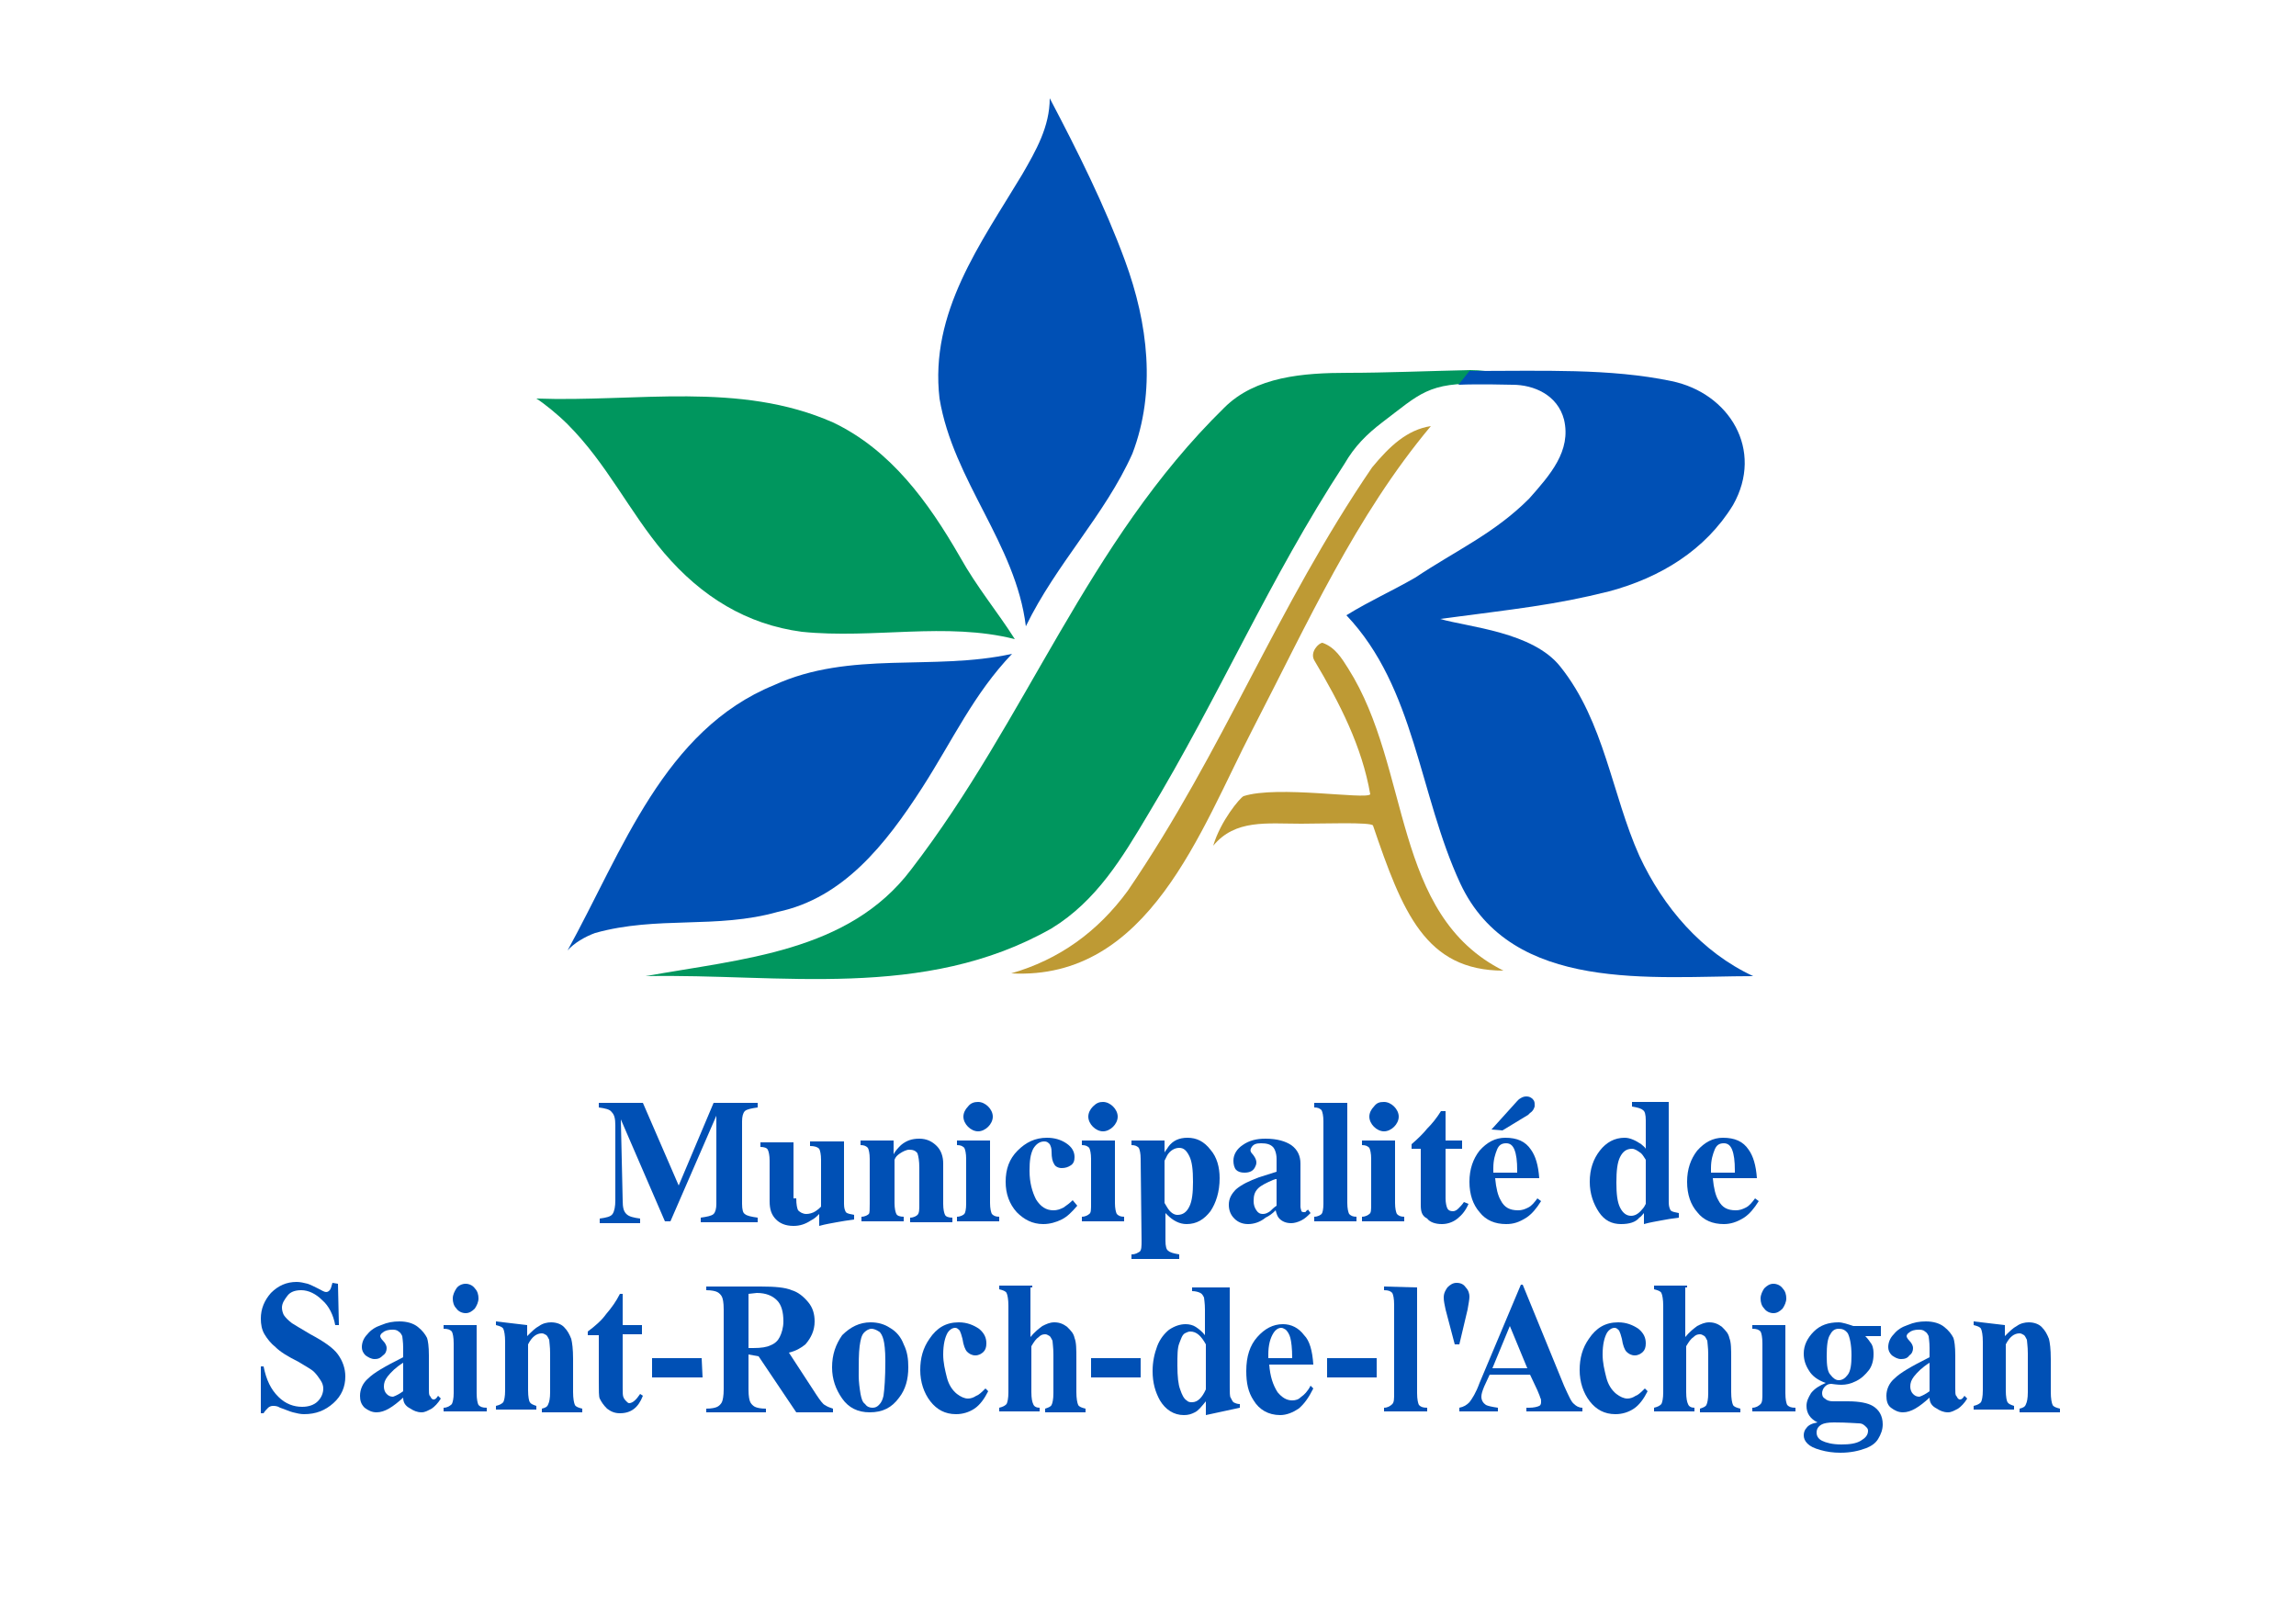 <?xml version="1.0" encoding="utf-8"?>
<!-- Generator: Adobe Illustrator 27.4.1, SVG Export Plug-In . SVG Version: 6.00 Build 0)  -->
<svg version="1.1" id="Layer_1" xmlns="http://www.w3.org/2000/svg" xmlns:xlink="http://www.w3.org/1999/xlink" x="0px" y="0px"
	 viewBox="0 0 250 175" style="enable-background:new 0 0 250 175;" xml:space="preserve">
<style type="text/css">
	.st0{fill:#FFFFFF;}
	.st1{fill:#0050B5;}
	.st2{fill:#00965E;}
	.st3{fill:#BE9A34;}
</style>
<rect class="st0" width="250" height="175"/>
<g>
	<path class="st1" d="M36.8,139.8l0.1,4.5h-0.4c-0.2-1.1-0.7-2.1-1.4-2.7c-0.7-0.7-1.5-1.1-2.3-1.1c-0.7,0-1.2,0.2-1.5,0.6
		s-0.6,0.8-0.6,1.3c0,0.3,0.1,0.6,0.2,0.8c0.2,0.3,0.5,0.6,0.9,0.9c0.3,0.2,1,0.6,2,1.2c1.5,0.8,2.5,1.5,3,2.2
		c0.5,0.7,0.8,1.5,0.8,2.4c0,1.1-0.4,2.1-1.3,2.9c-0.9,0.8-1.9,1.2-3.2,1.2c-0.4,0-0.8-0.1-1.2-0.2c-0.4-0.1-0.8-0.3-1.4-0.5
		c-0.3-0.2-0.6-0.2-0.8-0.2c-0.2,0-0.4,0.1-0.5,0.2c-0.2,0.2-0.4,0.4-0.5,0.6h-0.3v-5.1h0.3c0.3,1.5,0.8,2.5,1.6,3.3
		c0.8,0.8,1.7,1.1,2.6,1.1c0.7,0,1.3-0.2,1.7-0.6s0.6-0.9,0.6-1.4c0-0.3-0.1-0.6-0.3-0.9c-0.2-0.3-0.4-0.6-0.7-0.9s-0.9-0.6-1.7-1.1
		c-1.2-0.6-2-1.1-2.5-1.6c-0.5-0.4-0.9-0.9-1.2-1.4s-0.4-1.1-0.4-1.7c0-1.1,0.4-2,1.1-2.8c0.8-0.8,1.7-1.2,2.8-1.2
		c0.4,0,0.8,0.1,1.2,0.2c0.3,0.1,0.7,0.3,1.1,0.5c0.4,0.2,0.7,0.4,0.9,0.4c0.2,0,0.3-0.1,0.4-0.2c0.1-0.1,0.2-0.4,0.3-0.8
		L36.8,139.8L36.8,139.8z"/>
	<path class="st1" d="M43.9,152.2c-1.1,1-2,1.6-2.9,1.6c-0.5,0-0.9-0.2-1.3-0.5c-0.4-0.4-0.5-0.8-0.5-1.3c0-0.7,0.3-1.4,0.9-1.9
		c0.6-0.6,1.8-1.3,3.8-2.3v-1c0-0.7-0.1-1.2-0.1-1.3c-0.1-0.2-0.2-0.4-0.4-0.5c-0.2-0.2-0.5-0.2-0.7-0.2c-0.4,0-0.8,0.1-1,0.3
		c-0.2,0.1-0.3,0.3-0.3,0.4s0.1,0.3,0.3,0.5c0.3,0.3,0.4,0.6,0.4,0.8c0,0.3-0.1,0.6-0.4,0.8c-0.3,0.3-0.5,0.4-0.9,0.4
		s-0.7-0.2-1-0.4c-0.3-0.3-0.4-0.6-0.4-0.9c0-0.5,0.2-1,0.6-1.4c0.4-0.5,0.9-0.8,1.5-1c0.7-0.3,1.3-0.4,2-0.4c0.8,0,1.5,0.2,2,0.6
		c0.5,0.4,0.8,0.8,1,1.2c0.1,0.3,0.2,0.9,0.2,1.9v3.6c0,0.4,0,0.7,0.1,0.8c0.1,0.1,0.1,0.2,0.2,0.3c0.1,0.1,0.2,0.1,0.2,0.1
		c0.2,0,0.3-0.1,0.5-0.4l0.3,0.3c-0.3,0.5-0.7,0.9-1,1.1c-0.4,0.2-0.7,0.4-1.1,0.4c-0.5,0-0.9-0.2-1.2-0.4
		C44.1,153.1,43.9,152.7,43.9,152.2z M43.9,151.5v-3.1c-0.8,0.5-1.3,1-1.7,1.5c-0.3,0.4-0.4,0.7-0.4,1.1c0,0.3,0.1,0.6,0.3,0.8
		c0.2,0.2,0.4,0.3,0.7,0.3C43.1,152,43.5,151.8,43.9,151.5z"/>
	<path class="st1" d="M51.9,144.3v7.4c0,0.7,0.1,1.1,0.2,1.3c0.2,0.2,0.4,0.3,0.9,0.3v0.4h-4.7v-0.4c0.4,0,0.7-0.2,0.9-0.4
		c0.1-0.2,0.2-0.6,0.2-1.2v-5.4c0-0.7-0.1-1.1-0.2-1.3c-0.2-0.2-0.4-0.3-0.9-0.3v-0.4L51.9,144.3L51.9,144.3z M50.7,139.8
		c0.4,0,0.8,0.2,1,0.5c0.3,0.3,0.4,0.7,0.4,1.1c0,0.4-0.2,0.8-0.4,1.1c-0.3,0.3-0.6,0.5-1,0.5s-0.8-0.2-1-0.5
		c-0.3-0.3-0.4-0.7-0.4-1.1c0-0.4,0.2-0.8,0.4-1.1C49.9,140,50.3,139.8,50.7,139.8z"/>
	<path class="st1" d="M57.4,144.3v1.2c0.5-0.5,0.9-0.9,1.3-1.1c0.4-0.3,0.9-0.4,1.3-0.4c0.6,0,1.1,0.2,1.4,0.5
		c0.4,0.4,0.6,0.8,0.8,1.3c0.1,0.4,0.2,1.1,0.2,2.2v3.6c0,0.7,0.1,1.2,0.2,1.4c0.1,0.2,0.4,0.3,0.8,0.4v0.4h-4.4v-0.4
		c0.4-0.1,0.6-0.2,0.7-0.5c0.1-0.2,0.2-0.6,0.2-1.3v-4.2c0-0.8-0.1-1.3-0.1-1.5c-0.1-0.2-0.2-0.4-0.3-0.5c-0.2-0.1-0.3-0.2-0.5-0.2
		c-0.6,0-1.1,0.4-1.5,1.2v5c0,0.7,0.1,1.2,0.2,1.3c0.1,0.2,0.4,0.3,0.7,0.4v0.4h-4.4v-0.4c0.4-0.1,0.6-0.2,0.8-0.4
		c0.1-0.2,0.2-0.6,0.2-1.3v-5.3c0-0.7-0.1-1.2-0.2-1.4c-0.1-0.2-0.4-0.3-0.8-0.4v-0.4L57.4,144.3L57.4,144.3z"/>
	<path class="st1" d="M67.8,140.9v3.4h2.1v1h-2.1v5.8c0,0.6,0,0.9,0.1,1.1s0.2,0.3,0.3,0.4c0.1,0.1,0.2,0.2,0.3,0.2
		c0.4,0,0.8-0.4,1.2-1l0.3,0.2c-0.5,1.3-1.3,1.9-2.5,1.9c-0.6,0-1-0.2-1.4-0.5c-0.4-0.4-0.6-0.7-0.8-1.1c-0.1-0.2-0.1-0.9-0.1-1.9
		v-5H64v-0.4c0.8-0.6,1.5-1.2,2-1.9c0.6-0.7,1.1-1.4,1.5-2.2H67.8z"/>
	<path class="st1" d="M76.5,150H71v-2.1h5.4L76.5,150L76.5,150z"/>
	<path class="st1" d="M81.5,147.5v3.8c0,0.8,0.1,1.2,0.2,1.4s0.3,0.4,0.5,0.5c0.2,0.1,0.6,0.2,1.2,0.2v0.4h-6.5v-0.4
		c0.6,0,1-0.1,1.2-0.2c0.2-0.1,0.4-0.3,0.5-0.5c0.1-0.2,0.2-0.7,0.2-1.4v-8.7c0-0.8-0.1-1.2-0.2-1.4c-0.1-0.2-0.3-0.4-0.5-0.5
		c-0.2-0.1-0.6-0.2-1.2-0.2v-0.4h5.9c1.6,0,2.7,0.1,3.4,0.4c0.7,0.2,1.3,0.7,1.8,1.3s0.7,1.3,0.7,2.1c0,1-0.4,1.8-1,2.5
		c-0.5,0.4-1,0.7-1.8,0.9l3,4.6c0.4,0.6,0.7,1,0.9,1.1c0.3,0.2,0.6,0.3,0.9,0.4v0.4h-4l-4.1-6.1L81.5,147.5L81.5,147.5z M81.5,140.9
		v5.9H82c0.9,0,1.5-0.1,1.9-0.3c0.5-0.2,0.8-0.5,1-0.9s0.4-1,0.4-1.7c0-1-0.2-1.8-0.7-2.3s-1.2-0.8-2.2-0.8L81.5,140.9L81.5,140.9z"
		/>
	<path class="st1" d="M94.8,144c0.8,0,1.5,0.2,2.1,0.6c0.7,0.4,1.2,1,1.5,1.8c0.4,0.8,0.5,1.6,0.5,2.5c0,1.3-0.3,2.4-1,3.3
		c-0.8,1.1-1.8,1.6-3.2,1.6c-1.3,0-2.3-0.5-3-1.5c-0.7-1-1.1-2.1-1.1-3.4c0-1.4,0.4-2.5,1.1-3.5C92.6,144.5,93.6,144,94.8,144z
		 M94.9,144.7c-0.3,0-0.6,0.2-0.8,0.4c-0.3,0.3-0.4,0.8-0.5,1.5c-0.1,0.8-0.1,1.8-0.1,3.2c0,0.7,0.1,1.4,0.2,2
		c0.1,0.5,0.2,0.9,0.5,1.1c0.2,0.3,0.5,0.4,0.8,0.4c0.3,0,0.5-0.1,0.7-0.3c0.3-0.3,0.4-0.6,0.5-1c0.1-0.7,0.2-1.9,0.2-3.8
		c0-1.2-0.1-1.9-0.2-2.3c-0.1-0.4-0.3-0.8-0.5-0.9C95.4,144.8,95.1,144.7,94.9,144.7z"/>
	<path class="st1" d="M107.3,151.2l0.3,0.3c-0.4,0.8-0.9,1.5-1.5,1.9s-1.3,0.6-2,0.6c-1.2,0-2.1-0.5-2.8-1.4s-1.1-2.1-1.1-3.4
		c0-1.3,0.3-2.4,1-3.4c0.8-1.2,1.8-1.8,3.2-1.8c0.9,0,1.6,0.3,2.2,0.7c0.6,0.5,0.8,1,0.8,1.6c0,0.4-0.1,0.7-0.3,0.9
		c-0.2,0.2-0.5,0.4-0.9,0.4s-0.7-0.2-0.9-0.4s-0.4-0.7-0.5-1.4c-0.1-0.4-0.2-0.7-0.3-0.9c-0.2-0.2-0.3-0.3-0.5-0.3
		c-0.3,0-0.6,0.2-0.8,0.5c-0.3,0.5-0.5,1.3-0.5,2.4c0,0.9,0.2,1.7,0.4,2.5s0.6,1.4,1.1,1.8c0.4,0.3,0.8,0.5,1.2,0.5
		c0.3,0,0.6-0.1,0.9-0.3C106.6,151.9,106.9,151.6,107.3,151.2z"/>
	<path class="st1" d="M112.2,140.2v5.4c0.5-0.6,0.9-0.9,1.3-1.2c0.4-0.2,0.8-0.4,1.3-0.4c0.6,0,1,0.2,1.4,0.5
		c0.4,0.4,0.7,0.7,0.8,1.2c0.2,0.5,0.2,1.2,0.2,2.3v3.6c0,0.7,0.1,1.2,0.2,1.4c0.1,0.2,0.4,0.3,0.8,0.4v0.4h-4.4v-0.4
		c0.3-0.1,0.6-0.2,0.7-0.4c0.1-0.2,0.2-0.6,0.2-1.3v-4.2c0-0.8-0.1-1.3-0.1-1.5c-0.1-0.2-0.2-0.4-0.3-0.5c-0.2-0.1-0.3-0.2-0.5-0.2
		c-0.3,0-0.5,0.1-0.7,0.3c-0.3,0.2-0.5,0.5-0.8,1v5c0,0.7,0.1,1.1,0.2,1.3c0.1,0.3,0.4,0.4,0.7,0.4v0.4h-4.4v-0.4
		c0.4-0.1,0.6-0.2,0.8-0.4c0.1-0.2,0.2-0.6,0.2-1.3v-9.4c0-0.7-0.1-1.2-0.2-1.4c-0.1-0.2-0.4-0.3-0.8-0.4V140h3.6V140.2z"/>
	<path class="st1" d="M124.2,150h-5.4v-2.1h5.4V150z"/>
	<path class="st1" d="M133.9,140.2v10.7c0,0.7,0,1.2,0.1,1.3c0.1,0.2,0.2,0.4,0.3,0.5c0.2,0.1,0.4,0.2,0.7,0.2v0.4l-3.7,0.8v-1.5
		c-0.5,0.6-0.8,1-1.2,1.2c-0.4,0.2-0.7,0.3-1.2,0.3c-1.1,0-2-0.6-2.6-1.6c-0.5-0.9-0.8-1.9-0.8-3.2c0-1,0.2-1.9,0.5-2.7
		c0.3-0.8,0.8-1.4,1.3-1.8c0.6-0.4,1.2-0.6,1.8-0.6c0.4,0,0.8,0.1,1.1,0.3c0.3,0.2,0.7,0.5,1,0.9v-2.8c0-0.7-0.1-1.2-0.1-1.3
		c-0.1-0.2-0.2-0.4-0.4-0.5c-0.2-0.1-0.5-0.2-0.9-0.2v-0.4L133.9,140.2L133.9,140.2z M131.3,146.4c-0.5-0.9-1-1.4-1.7-1.4
		c-0.2,0-0.4,0.1-0.6,0.2c-0.3,0.2-0.4,0.6-0.6,1.1c-0.2,0.5-0.2,1.3-0.2,2.4c0,1.2,0.1,2.1,0.3,2.6c0.2,0.6,0.4,1,0.7,1.2
		c0.2,0.2,0.4,0.2,0.6,0.2c0.6,0,1.1-0.5,1.5-1.4V146.4z"/>
	<path class="st1" d="M143,148.6h-4.8c0.1,1.3,0.4,2.2,0.9,3c0.5,0.6,1,0.9,1.6,0.9c0.4,0,0.7-0.1,1-0.4c0.3-0.2,0.7-0.6,1-1.2
		l0.3,0.3c-0.5,1-1,1.7-1.6,2.2c-0.6,0.4-1.3,0.7-2,0.7c-1.3,0-2.3-0.6-2.9-1.6c-0.6-0.9-0.8-1.9-0.8-3.2c0-1.6,0.4-2.8,1.2-3.7
		c0.8-0.9,1.7-1.4,2.8-1.4c0.9,0,1.7,0.4,2.3,1.2C142.6,146,142.9,147.1,143,148.6z M140.7,147.9c0-1.1-0.1-1.8-0.2-2.2
		c-0.1-0.4-0.3-0.7-0.5-0.9c-0.2-0.1-0.3-0.2-0.5-0.2c-0.3,0-0.6,0.2-0.8,0.5c-0.4,0.6-0.6,1.4-0.6,2.4v0.4L140.7,147.9L140.7,147.9
		z"/>
	<path class="st1" d="M149.9,150h-5.4v-2.1h5.4V150z"/>
	<path class="st1" d="M154.3,140.2v11.5c0,0.7,0.1,1.1,0.2,1.3c0.2,0.2,0.4,0.3,0.9,0.3v0.4h-4.7v-0.4c0.4,0,0.7-0.2,0.9-0.4
		c0.2-0.2,0.2-0.6,0.2-1.2v-9.6c0-0.7-0.1-1.1-0.2-1.3c-0.2-0.2-0.4-0.3-0.9-0.3v-0.4L154.3,140.2L154.3,140.2z"/>
	<path class="st1" d="M158.9,146.4h-0.5l-1-3.8c-0.1-0.5-0.2-0.9-0.2-1.3c0-0.5,0.2-0.8,0.4-1.1c0.3-0.3,0.6-0.5,1-0.5
		c0.5,0,0.8,0.2,1,0.5c0.3,0.3,0.4,0.7,0.4,1c0,0.3-0.1,0.8-0.2,1.4L158.9,146.4z"/>
	<path class="st1" d="M166.6,149.7h-4.4l-0.6,1.3c-0.2,0.5-0.3,0.8-0.3,1.1c0,0.4,0.2,0.7,0.5,0.9c0.2,0.1,0.6,0.2,1.3,0.3v0.4h-4.2
		v-0.4c0.5-0.1,0.8-0.3,1.1-0.6c0.3-0.4,0.7-1,1.1-2.1l4.5-10.7h0.2l4.5,11c0.5,1.1,0.8,1.8,1.1,2c0.2,0.2,0.5,0.4,0.9,0.4v0.4h-6.1
		v-0.4h0.3c0.5,0,0.9-0.1,1.1-0.2c0.2-0.1,0.2-0.3,0.2-0.5c0-0.1,0-0.3-0.1-0.4c0-0.1-0.1-0.3-0.3-0.8L166.6,149.7z M166.3,149
		l-1.9-4.6l-1.9,4.6H166.3z"/>
	<path class="st1" d="M179.1,151.2l0.3,0.3c-0.4,0.8-0.9,1.5-1.5,1.9s-1.3,0.6-2,0.6c-1.2,0-2.1-0.5-2.8-1.4s-1.1-2.1-1.1-3.4
		c0-1.3,0.3-2.4,1-3.4c0.8-1.2,1.8-1.8,3.2-1.8c0.9,0,1.6,0.3,2.2,0.7c0.6,0.5,0.8,1,0.8,1.6c0,0.4-0.1,0.7-0.3,0.9
		c-0.2,0.2-0.5,0.4-0.9,0.4s-0.7-0.2-0.9-0.4s-0.4-0.7-0.5-1.4c-0.1-0.4-0.2-0.7-0.3-0.9c-0.2-0.2-0.3-0.3-0.5-0.3
		c-0.3,0-0.6,0.2-0.8,0.5c-0.3,0.5-0.5,1.3-0.5,2.4c0,0.9,0.2,1.7,0.4,2.5s0.6,1.4,1.1,1.8c0.4,0.3,0.8,0.5,1.2,0.5
		c0.3,0,0.6-0.1,0.9-0.3C178.4,151.9,178.7,151.6,179.1,151.2z"/>
	<path class="st1" d="M183.5,140.2v5.4c0.5-0.6,0.9-0.9,1.3-1.2c0.4-0.2,0.8-0.4,1.3-0.4c0.6,0,1,0.2,1.4,0.5
		c0.4,0.4,0.7,0.7,0.8,1.2c0.2,0.5,0.2,1.2,0.2,2.3v3.6c0,0.7,0.1,1.2,0.2,1.4c0.1,0.2,0.4,0.3,0.8,0.4v0.4h-4.4v-0.4
		c0.3-0.1,0.6-0.2,0.7-0.4c0.1-0.2,0.2-0.6,0.2-1.3v-4.2c0-0.8-0.1-1.3-0.1-1.5c-0.1-0.2-0.2-0.4-0.3-0.5c-0.2-0.1-0.3-0.2-0.5-0.2
		c-0.3,0-0.5,0.1-0.7,0.3c-0.3,0.2-0.5,0.5-0.8,1v5c0,0.7,0.1,1.1,0.2,1.3c0.1,0.3,0.4,0.4,0.7,0.4v0.4h-4.4v-0.4
		c0.4-0.1,0.6-0.2,0.8-0.4c0.1-0.2,0.2-0.6,0.2-1.3v-9.4c0-0.7-0.1-1.2-0.2-1.4c-0.1-0.2-0.4-0.3-0.8-0.4V140h3.6V140.2z"/>
	<path class="st1" d="M194.4,144.3v7.4c0,0.7,0.1,1.1,0.2,1.3c0.2,0.2,0.4,0.3,0.9,0.3v0.4h-4.7v-0.4c0.4,0,0.7-0.2,0.9-0.4
		c0.2-0.2,0.2-0.6,0.2-1.2v-5.4c0-0.7-0.1-1.1-0.2-1.3c-0.2-0.2-0.4-0.3-0.9-0.3v-0.4L194.4,144.3L194.4,144.3z M193.1,139.8
		c0.4,0,0.8,0.2,1,0.5c0.3,0.3,0.4,0.7,0.4,1.1c0,0.4-0.2,0.8-0.4,1.1c-0.3,0.3-0.6,0.5-1,0.5c-0.4,0-0.8-0.2-1-0.5
		c-0.3-0.3-0.4-0.7-0.4-1.1c0-0.4,0.2-0.8,0.4-1.1C192.4,140,192.7,139.8,193.1,139.8z"/>
	<path class="st1" d="M201.8,144.4h3v1.1h-1.7c0.3,0.3,0.5,0.6,0.7,0.9c0.2,0.4,0.2,0.8,0.2,1.1c0,0.7-0.2,1.3-0.5,1.7
		c-0.4,0.5-0.8,0.9-1.4,1.2c-0.6,0.3-1.1,0.4-1.6,0.4c-0.1,0-0.4,0-1.1-0.1c-0.3,0-0.5,0.1-0.7,0.3c-0.2,0.2-0.3,0.5-0.3,0.7
		c0,0.3,0.1,0.5,0.3,0.6c0.2,0.2,0.5,0.3,0.9,0.3h1.6c1.3,0,2.2,0.2,2.7,0.5c0.7,0.4,1.1,1.1,1.1,2c0,0.6-0.2,1.1-0.5,1.6
		c-0.3,0.5-0.8,0.8-1.3,1c-0.8,0.3-1.7,0.5-2.8,0.5c-0.8,0-1.5-0.1-2.2-0.3c-0.7-0.2-1.1-0.4-1.4-0.7c-0.3-0.3-0.4-0.6-0.4-0.9
		s0.1-0.6,0.3-0.8c0.2-0.3,0.6-0.5,1.2-0.6c-0.8-0.4-1.2-1-1.2-1.8c0-0.5,0.2-0.9,0.5-1.4c0.4-0.5,0.9-0.8,1.6-1.1
		c-0.9-0.3-1.5-0.8-1.8-1.3c-0.4-0.6-0.6-1.2-0.6-1.9c0-0.9,0.4-1.7,1.1-2.4c0.7-0.7,1.6-1,2.7-1C200.6,144,201.2,144.2,201.8,144.4
		z M199.7,154.9c-0.7,0-1.1,0.1-1.3,0.2c-0.4,0.2-0.6,0.5-0.6,0.9s0.2,0.7,0.6,0.9s1.1,0.4,2.1,0.4c0.9,0,1.6-0.1,2.1-0.4
		s0.8-0.6,0.8-1.1c0-0.2-0.1-0.3-0.2-0.4c-0.2-0.2-0.4-0.4-0.8-0.4C202.1,155,201.2,154.9,199.7,154.9z M200.2,144.7
		c-0.4,0-0.7,0.2-0.9,0.6c-0.3,0.4-0.4,1.2-0.4,2.4c0,1,0.1,1.7,0.4,2c0.3,0.4,0.6,0.6,0.9,0.6c0.4,0,0.7-0.2,1-0.6
		c0.3-0.4,0.4-1.1,0.4-2.1c0-1.2-0.2-2-0.4-2.4C200.9,144.8,200.6,144.7,200.2,144.7z"/>
	<path class="st1" d="M210.1,152.2c-1.1,1-2,1.6-2.9,1.6c-0.5,0-0.9-0.2-1.3-0.5s-0.5-0.8-0.5-1.3c0-0.7,0.3-1.4,0.9-1.9
		c0.6-0.6,1.8-1.3,3.8-2.3v-1c0-0.7-0.1-1.2-0.1-1.3c-0.1-0.2-0.2-0.4-0.4-0.5c-0.2-0.2-0.5-0.2-0.7-0.2c-0.4,0-0.8,0.1-1,0.3
		c-0.2,0.1-0.3,0.3-0.3,0.4s0.1,0.3,0.3,0.5c0.3,0.3,0.4,0.6,0.4,0.8c0,0.3-0.1,0.6-0.4,0.8c-0.2,0.3-0.5,0.4-0.9,0.4
		c-0.4,0-0.7-0.2-1-0.4c-0.3-0.3-0.4-0.6-0.4-0.9c0-0.5,0.2-1,0.6-1.4c0.4-0.5,0.9-0.8,1.5-1c0.7-0.3,1.3-0.4,2-0.4
		c0.8,0,1.5,0.2,2,0.6c0.5,0.4,0.8,0.8,1,1.2c0.1,0.3,0.2,0.9,0.2,1.9v3.6c0,0.4,0,0.7,0.1,0.8c0.1,0.1,0.1,0.2,0.2,0.3
		c0.1,0.1,0.2,0.1,0.2,0.1c0.2,0,0.3-0.1,0.5-0.4l0.3,0.3c-0.3,0.5-0.7,0.9-1,1.1c-0.4,0.2-0.7,0.4-1.1,0.4c-0.5,0-0.9-0.2-1.2-0.4
		C210.3,153.1,210.1,152.7,210.1,152.2z M210.1,151.5v-3.1c-0.8,0.5-1.3,1-1.7,1.5c-0.3,0.4-0.4,0.7-0.4,1.1c0,0.3,0.1,0.6,0.3,0.8
		c0.2,0.2,0.4,0.3,0.7,0.3C209.3,152,209.7,151.8,210.1,151.5z"/>
	<path class="st1" d="M218.3,144.3v1.2c0.5-0.5,0.9-0.9,1.3-1.1c0.4-0.3,0.9-0.4,1.3-0.4c0.6,0,1.1,0.2,1.4,0.5
		c0.4,0.4,0.6,0.8,0.8,1.3c0.1,0.4,0.2,1.1,0.2,2.2v3.6c0,0.7,0.1,1.2,0.2,1.4c0.1,0.2,0.4,0.3,0.8,0.4v0.4h-4.4v-0.4
		c0.4-0.1,0.6-0.2,0.7-0.5c0.1-0.2,0.2-0.6,0.2-1.3v-4.2c0-0.8-0.1-1.3-0.1-1.5c-0.1-0.2-0.2-0.4-0.3-0.5c-0.2-0.1-0.3-0.2-0.5-0.2
		c-0.6,0-1.1,0.4-1.5,1.2v5c0,0.7,0.1,1.2,0.2,1.3c0.1,0.2,0.4,0.3,0.7,0.4v0.4h-4.4v-0.4c0.4-0.1,0.6-0.2,0.8-0.4
		c0.1-0.2,0.2-0.6,0.2-1.3v-5.3c0-0.7-0.1-1.2-0.2-1.4c-0.1-0.2-0.4-0.3-0.8-0.4v-0.4L218.3,144.3L218.3,144.3z"/>
</g>
<g>
	<path class="st1" d="M67.8,130.7c0,0.8,0.1,1.2,0.4,1.5s0.8,0.4,1.5,0.5v0.5h-2.2h-2.2v-0.5c0.7-0.1,1.2-0.2,1.4-0.5
		s0.3-0.8,0.3-1.5v-8.1c0-0.8-0.1-1.2-0.4-1.5c-0.2-0.3-0.7-0.4-1.4-0.5v-0.5h2.4h2.4l3.9,9l0,0l3.8-9h2.4h2.4v0.5
		c-0.7,0.1-1.2,0.2-1.4,0.4c-0.2,0.2-0.3,0.6-0.3,1.1v9c0,0.6,0.1,1,0.3,1.1c0.2,0.2,0.7,0.3,1.4,0.4v0.5h-3.1h-3.1v-0.5
		c0.7-0.1,1.2-0.2,1.4-0.4c0.2-0.2,0.3-0.6,0.3-1.1v-9.6l0,0L73,133h-0.3h-0.3l-4.8-11.1l0,0L67.8,130.7L67.8,130.7z"/>
	<path class="st1" d="M86.7,130.5c0,0.7,0.1,1.1,0.2,1.3c0.2,0.2,0.5,0.4,0.9,0.4c0.3,0,0.7-0.1,1-0.3c0.3-0.2,0.4-0.3,0.6-0.5v-5.1
		c0-0.6-0.1-1-0.2-1.2c-0.2-0.2-0.5-0.3-1-0.3v-0.5H90h1.9v6.8c0,0.5,0.1,0.7,0.2,0.9c0.2,0.2,0.5,0.2,0.9,0.3l0,0v0.5
		c-0.7,0.1-1.4,0.2-1.9,0.3c-0.5,0.1-1.2,0.2-1.9,0.4v-1.3c-0.3,0.3-0.5,0.5-0.9,0.7c-0.6,0.4-1.2,0.6-1.9,0.6
		c-0.9,0-1.5-0.3-1.9-0.7c-0.5-0.5-0.7-1.1-0.7-2v-4.4c0-0.6-0.1-1-0.2-1.2c-0.1-0.2-0.4-0.3-0.8-0.3v-0.5h1.8h1.8v6.1H86.7z"/>
	<path class="st1" d="M94.7,131.1v-4.9c0-0.6-0.1-1-0.2-1.2c-0.2-0.2-0.4-0.3-0.8-0.3v-0.5h1.8h1.8v1.5c0.2-0.4,0.5-0.7,0.8-1
		c0.6-0.5,1.2-0.7,2-0.7s1.4,0.3,1.9,0.8c0.5,0.5,0.7,1.2,0.7,1.9v4.4c0,0.6,0.1,1,0.2,1.2c0.1,0.2,0.4,0.3,0.8,0.3v0.5h-2.3h-2.3
		v-0.5c0.4,0,0.7-0.2,0.8-0.3c0.2-0.2,0.2-0.6,0.2-1.2v-3.9c0-0.8-0.1-1.3-0.2-1.6c-0.2-0.3-0.5-0.4-0.9-0.4c-0.3,0-0.7,0.2-1,0.4
		c-0.3,0.2-0.5,0.4-0.6,0.7v4.7c0,0.6,0.1,1,0.2,1.2s0.4,0.3,0.8,0.3v0.5h-2.3h-2.3v-0.5c0.4,0,0.7-0.2,0.8-0.3
		C94.7,132.1,94.7,131.7,94.7,131.1z"/>
	<path class="st1" d="M105.2,131.1v-4.9c0-0.6-0.1-1-0.2-1.2c-0.2-0.2-0.4-0.3-0.8-0.3v-0.5h1.8h1.8v6.8c0,0.6,0.1,1,0.2,1.2
		c0.2,0.2,0.4,0.3,0.8,0.3v0.5h-2.3h-2.3v-0.5c0.4,0,0.7-0.2,0.8-0.3C105.1,132.1,105.2,131.7,105.2,131.1z M106.5,120
		c0.4,0,0.8,0.2,1.1,0.5s0.5,0.7,0.5,1.1c0,0.4-0.2,0.8-0.5,1.1c-0.3,0.3-0.7,0.5-1.1,0.5c-0.4,0-0.8-0.2-1.1-0.5s-0.5-0.7-0.5-1.1
		c0-0.4,0.2-0.8,0.5-1.1C105.7,120.1,106.1,120,106.5,120z"/>
	<path class="st1" d="M117.3,131.3c-0.6,0.7-1.1,1.2-1.7,1.5c-0.6,0.3-1.3,0.5-2,0.5c-1.2,0-2.1-0.5-2.9-1.3c-0.8-0.9-1.2-2-1.2-3.3
		c0-1.4,0.4-2.5,1.3-3.4c0.9-0.9,1.9-1.4,3.2-1.4c0.8,0,1.5,0.2,2.1,0.6c0.6,0.4,0.9,0.9,0.9,1.5c0,0.4-0.1,0.7-0.4,0.9
		c-0.3,0.2-0.6,0.3-1,0.3c-0.4,0-0.7-0.2-0.8-0.4c-0.2-0.3-0.3-0.7-0.3-1.4c0-0.4-0.1-0.6-0.2-0.8c-0.2-0.2-0.3-0.3-0.6-0.3
		c-0.5,0-0.9,0.3-1.2,0.8c-0.3,0.6-0.4,1.3-0.4,2.4c0,1.3,0.3,2.3,0.7,3.1c0.5,0.8,1.1,1.2,1.9,1.2c0.4,0,0.7-0.1,1.1-0.3
		c0.3-0.2,0.7-0.5,1-0.8L117.3,131.3z"/>
	<path class="st1" d="M118.8,131.1v-4.9c0-0.6-0.1-1-0.2-1.2c-0.2-0.2-0.4-0.3-0.8-0.3v-0.5h1.8h1.8v6.8c0,0.6,0.1,1,0.2,1.2
		c0.2,0.2,0.4,0.3,0.8,0.3v0.5h-2.3h-2.3v-0.5c0.4,0,0.7-0.2,0.8-0.3C118.8,132.1,118.8,131.7,118.8,131.1z M120.1,120
		c0.4,0,0.8,0.2,1.1,0.5s0.5,0.7,0.5,1.1c0,0.4-0.2,0.8-0.5,1.1c-0.3,0.3-0.7,0.5-1.1,0.5c-0.4,0-0.8-0.2-1.1-0.5s-0.5-0.7-0.5-1.1
		c0-0.4,0.2-0.8,0.5-1.1C119.4,120.1,119.7,120,120.1,120z"/>
	<path class="st1" d="M124.2,126.2c0-0.6-0.1-1-0.2-1.2c-0.2-0.2-0.4-0.3-0.8-0.3v-0.5h1.8h1.8v1.3c0.1-0.2,0.3-0.4,0.4-0.6
		c0.5-0.7,1.2-1,2.1-1c1,0,1.8,0.4,2.5,1.3c0.7,0.8,1,1.9,1,3.1c0,1.5-0.4,2.7-1,3.6c-0.7,0.9-1.5,1.4-2.6,1.4c-0.8,0-1.5-0.4-2.1-1
		l-0.2-0.2v3c0,0.6,0.1,1,0.3,1.1c0.2,0.2,0.6,0.3,1.2,0.4v0.5h-2.6h-2.6v-0.5c0.5,0,0.7-0.2,0.9-0.3c0.2-0.2,0.2-0.6,0.2-1.2
		L124.2,126.2L124.2,126.2z M128.2,132.3c0.6,0,1-0.3,1.3-0.9c0.3-0.6,0.4-1.5,0.4-2.7c0-1.3-0.1-2.2-0.4-2.8
		c-0.3-0.6-0.6-0.9-1.1-0.9c-0.5,0-1,0.3-1.3,0.8c-0.1,0.2-0.2,0.4-0.3,0.6v4.6l0.3,0.5C127.4,132,127.8,132.3,128.2,132.3z"/>
	<path class="st1" d="M135.9,133.3c-0.6,0-1.1-0.2-1.5-0.6c-0.4-0.4-0.6-0.9-0.6-1.5c0-0.7,0.3-1.2,0.8-1.7c0.6-0.5,1.4-0.9,2.5-1.3
		l1.9-0.6v-1.4c0-0.6-0.2-1.1-0.4-1.3c-0.3-0.3-0.7-0.4-1.3-0.4c-0.5,0-0.8,0.1-1,0.4c-0.2,0.3-0.2,0.5,0.1,0.8
		c0.4,0.5,0.5,0.9,0.3,1.3c-0.2,0.5-0.6,0.7-1.2,0.7c-0.4,0-0.7-0.1-0.9-0.3c-0.2-0.2-0.3-0.6-0.3-1c0-0.7,0.4-1.3,1-1.7
		c0.7-0.5,1.5-0.7,2.5-0.7c1.3,0,2.2,0.3,2.8,0.7c0.7,0.5,1,1.2,1,2v4.7c0,0.2,0.1,0.4,0.1,0.5c0.1,0.1,0.2,0.1,0.3,0.1
		c0.1,0,0.2,0,0.2-0.1c0.1-0.1,0.2-0.1,0.2-0.2l0.3,0.4c-0.3,0.3-0.6,0.6-1,0.8c-0.4,0.2-0.8,0.3-1.1,0.3c-0.6,0-1-0.2-1.3-0.5
		c-0.2-0.2-0.3-0.5-0.4-0.9c-0.4,0.4-0.7,0.6-1.1,0.8C137.2,133.1,136.5,133.3,135.9,133.3z M138.9,128.4l-0.3,0.1
		c-0.7,0.3-1.3,0.6-1.6,0.9c-0.4,0.4-0.5,0.8-0.5,1.4c0,0.4,0.1,0.7,0.3,1s0.4,0.4,0.7,0.4c0.3,0,0.5-0.1,0.8-0.3
		c0.2-0.2,0.4-0.4,0.7-0.6V128.4z"/>
	<path class="st1" d="M144.1,131.1v-9c0-0.6-0.1-1-0.2-1.2c-0.2-0.2-0.4-0.3-0.8-0.3v-0.5h1.8h1.8v10.9c0,0.6,0.1,1,0.2,1.2
		c0.2,0.2,0.4,0.3,0.8,0.3v0.5h-2.3h-2.3v-0.5c0.4,0,0.7-0.2,0.8-0.3C144,132.1,144.1,131.7,144.1,131.1z"/>
	<path class="st1" d="M149.3,131.1v-4.9c0-0.6-0.1-1-0.2-1.2c-0.2-0.2-0.4-0.3-0.8-0.3v-0.5h1.8h1.8v6.8c0,0.6,0.1,1,0.2,1.2
		c0.2,0.2,0.4,0.3,0.8,0.3v0.5h-2.3h-2.3v-0.5c0.4,0,0.7-0.2,0.8-0.3C149.3,132.1,149.3,131.7,149.3,131.1z M150.7,120
		c0.4,0,0.8,0.2,1.1,0.5s0.5,0.7,0.5,1.1c0,0.4-0.2,0.8-0.5,1.1c-0.3,0.3-0.7,0.5-1.1,0.5s-0.8-0.2-1.1-0.5
		c-0.3-0.3-0.5-0.7-0.5-1.1c0-0.4,0.2-0.8,0.5-1.1C149.9,120.1,150.2,120,150.7,120z"/>
	<path class="st1" d="M154.7,131.2v-6.1h-1v-0.5c0.7-0.6,1.3-1.2,1.7-1.7c0.5-0.5,1-1.1,1.5-1.9h0.5v3.2h1.8v0.9h-1.8v5.4
		c0,0.5,0.1,0.9,0.2,1.1c0.1,0.2,0.3,0.3,0.6,0.3c0.2,0,0.4-0.1,0.6-0.3s0.4-0.4,0.6-0.7l0.5,0.2c-0.3,0.7-0.7,1.2-1.2,1.6
		s-1.1,0.6-1.7,0.6c-0.7,0-1.3-0.2-1.6-0.6C154.8,132.4,154.7,131.9,154.7,131.2z"/>
	<path class="st1" d="M164,133.3c-1.2,0-2.2-0.4-2.9-1.3c-0.7-0.8-1.1-1.9-1.1-3.3c0-1.4,0.4-2.5,1.1-3.4c0.8-0.9,1.7-1.4,2.8-1.4
		c1.3,0,2.2,0.4,2.8,1.3c0.5,0.7,0.8,1.7,0.9,3.1h-4.8c0.1,1.1,0.3,1.9,0.6,2.4c0.4,0.8,1,1.1,1.9,1.1c0.4,0,0.7-0.1,1.1-0.3
		c0.4-0.2,0.7-0.6,1-1l0.4,0.3c-0.5,0.8-1,1.4-1.6,1.8C165.4,133.1,164.8,133.3,164,133.3z M162.4,123l2.8-3.1l0.2-0.2
		c0.3-0.2,0.5-0.3,0.8-0.3c0.3,0,0.5,0.1,0.7,0.3c0.2,0.2,0.2,0.4,0.2,0.6v0.2c-0.1,0.3-0.2,0.5-0.5,0.7l-0.2,0.2l-2.8,1.7
		L162.4,123L162.4,123z M165.2,127.7v-0.2c0-1.1-0.1-1.8-0.3-2.3c-0.2-0.5-0.5-0.7-0.9-0.7c-0.5,0-0.8,0.2-1,0.7
		c-0.2,0.5-0.4,1.1-0.4,2v0.5H165.2z"/>
	<path class="st1" d="M176.5,133.3c-1,0-1.8-0.4-2.4-1.3c-0.6-0.9-1-2-1-3.3c0-1.4,0.4-2.5,1.1-3.4c0.7-0.9,1.6-1.4,2.7-1.4
		c0.6,0,1.2,0.3,1.8,0.7c0.2,0.2,0.4,0.3,0.5,0.5v-3.1c0-0.6-0.1-1-0.3-1.1c-0.2-0.2-0.6-0.3-1.2-0.4v-0.5h2h2v10.9
		c0,0.5,0.1,0.7,0.2,0.9c0.2,0.2,0.5,0.2,0.9,0.3l0,0v0.5c-0.8,0.1-1.4,0.2-1.9,0.3c-0.5,0.1-1.2,0.2-1.9,0.4v-1.2
		c-0.2,0.2-0.3,0.4-0.5,0.5C178.1,133.1,177.4,133.3,176.5,133.3z M177.7,125.1c-0.6,0-1,0.3-1.3,0.9c-0.3,0.6-0.4,1.5-0.4,2.8
		c0,1.2,0.1,2.1,0.4,2.7c0.3,0.6,0.7,0.9,1.2,0.9c0.4,0,0.8-0.2,1.2-0.7c0.2-0.2,0.3-0.4,0.4-0.6v-4.8c-0.2-0.3-0.3-0.5-0.5-0.7
		C178.3,125.3,178,125.1,177.7,125.1z"/>
	<path class="st1" d="M187.7,133.3c-1.2,0-2.2-0.4-2.9-1.3c-0.7-0.8-1.1-1.9-1.1-3.3c0-1.4,0.4-2.5,1.1-3.4c0.8-0.9,1.7-1.4,2.8-1.4
		c1.3,0,2.2,0.4,2.8,1.3c0.5,0.7,0.8,1.7,0.9,3.1h-4.8c0.1,1.1,0.3,1.9,0.6,2.4c0.4,0.8,1,1.1,1.9,1.1c0.4,0,0.7-0.1,1.1-0.3
		c0.4-0.2,0.7-0.6,1-1l0.4,0.3c-0.5,0.8-1,1.4-1.6,1.8C189.1,133.1,188.4,133.3,187.7,133.3z M188.9,127.7v-0.2
		c0-1.1-0.1-1.8-0.3-2.3c-0.2-0.5-0.5-0.7-0.9-0.7c-0.5,0-0.8,0.2-1,0.7c-0.2,0.5-0.4,1.1-0.4,2v0.5H188.9z"/>
</g>
<g>
	<path class="st1" d="M122.5,28.4c2.5,6.8,3.4,14.2,0.8,21c-3,6.7-8.3,12-11.6,18.8c-1.1-9-7.9-15.8-9.4-24.8
		c-1.1-9.4,4.5-16.9,9-24.4c1.5-2.6,3-5.2,3-8.3C117.3,16.4,120.3,22.4,122.5,28.4z"/>
	<path class="st2" d="M104.5,60.6c1.9,3.4,4.1,6,6,9c-7.5-1.9-15.4,0-23.2-0.8c-6-0.8-10.9-3.8-15-8.6c-3.8-4.5-6.2-9.7-10.5-14
		c-1.1-1.1-2.6-2.3-3.4-2.8c10.9,0.4,22.1-1.9,32.3,2.6C97,49,101.1,54.7,104.5,60.6z"/>
	<path class="st1" d="M100.4,85.8c-4,6.2-8.6,12-15.7,13.5c-6.7,1.9-13.1,0.4-19.9,2.3c-1.1,0.4-2.3,1.1-3,1.9
		c6-10.9,10.5-24,22.5-28.9c8.3-3.8,17.3-1.5,25.9-3.4C106,75.6,103.8,80.5,100.4,85.8z"/>
	<path class="st2" d="M161.5,41.8c-6-0.2-6.9,1.1-11,4.2c-1.7,1.3-3,2.6-4.1,4.5c-8.3,12.7-13.5,25.1-21.4,38.2
		c-2.8,4.7-5.6,9.4-10.5,12.4c-13.9,7.9-29.6,4.9-44.2,5.2c10.5-1.9,22.1-2.6,28.9-11.6c12.7-16.5,19.1-35.6,34.1-50.3
		c3.4-3.4,8.6-3.8,13.5-3.8c3.9,0,8.8-0.2,13.3-0.3c2.1,0,4.1,0.6,5.8,0.7L161.5,41.8z"/>
	<path class="st1" d="M158.8,41.9c2.3-0.1,5.6,0,5.9,0c2.3,0,4.9,1.1,5.6,3.8c0.8,3.4-1.5,6-3.8,8.6c-3.8,3.8-7.9,5.6-12.4,8.6
		c-2.6,1.5-4.9,2.5-7.5,4.1c7.5,7.9,7.9,19.5,12.4,29.2c5.6,12,21,10.1,31.9,10.1c-5.6-2.6-9.8-7.5-12.4-13.1
		c-3-6.7-3.8-14.6-8.6-20.6c-3-3.8-10-4.3-13.1-5.2c8.3-1.1,12.4-1.5,18.4-3c5.6-1.5,10.5-4.5,13.5-9.4c3.4-6-0.4-12.2-6.7-13.5
		c-6.7-1.4-14-1.1-22-1.1L158.8,41.9z"/>
	<path class="st3" d="M136.4,79.4c-5.7,11-11.3,27.4-26.3,26.6c5.2-1.5,9.4-4.5,12.7-9c10.5-15.4,16.1-30.7,26.6-46.1
		c1.9-2.3,3.8-4.1,6.4-4.5C147.6,56.2,142.4,67.8,136.4,79.4z"/>
	<path class="st3" d="M141.7,89.7c-3.8,0-7.2-0.5-9.6,2.4c0.8-2.7,2.9-5.2,3.3-5.4c3.7-1.2,13.3,0.4,13.8-0.2
		c-0.9-5.2-3.3-9.9-6.1-14.6c-0.5-0.9,0.5-1.9,0.9-1.9c1.4,0.5,2.1,1.7,2.8,2.8c6.9,10.9,4.7,26.8,16.9,32.9
		c-8.5,0-11-6.4-14.2-15.8C149.3,89.5,144,89.7,141.7,89.7z"/>
</g>
</svg>
